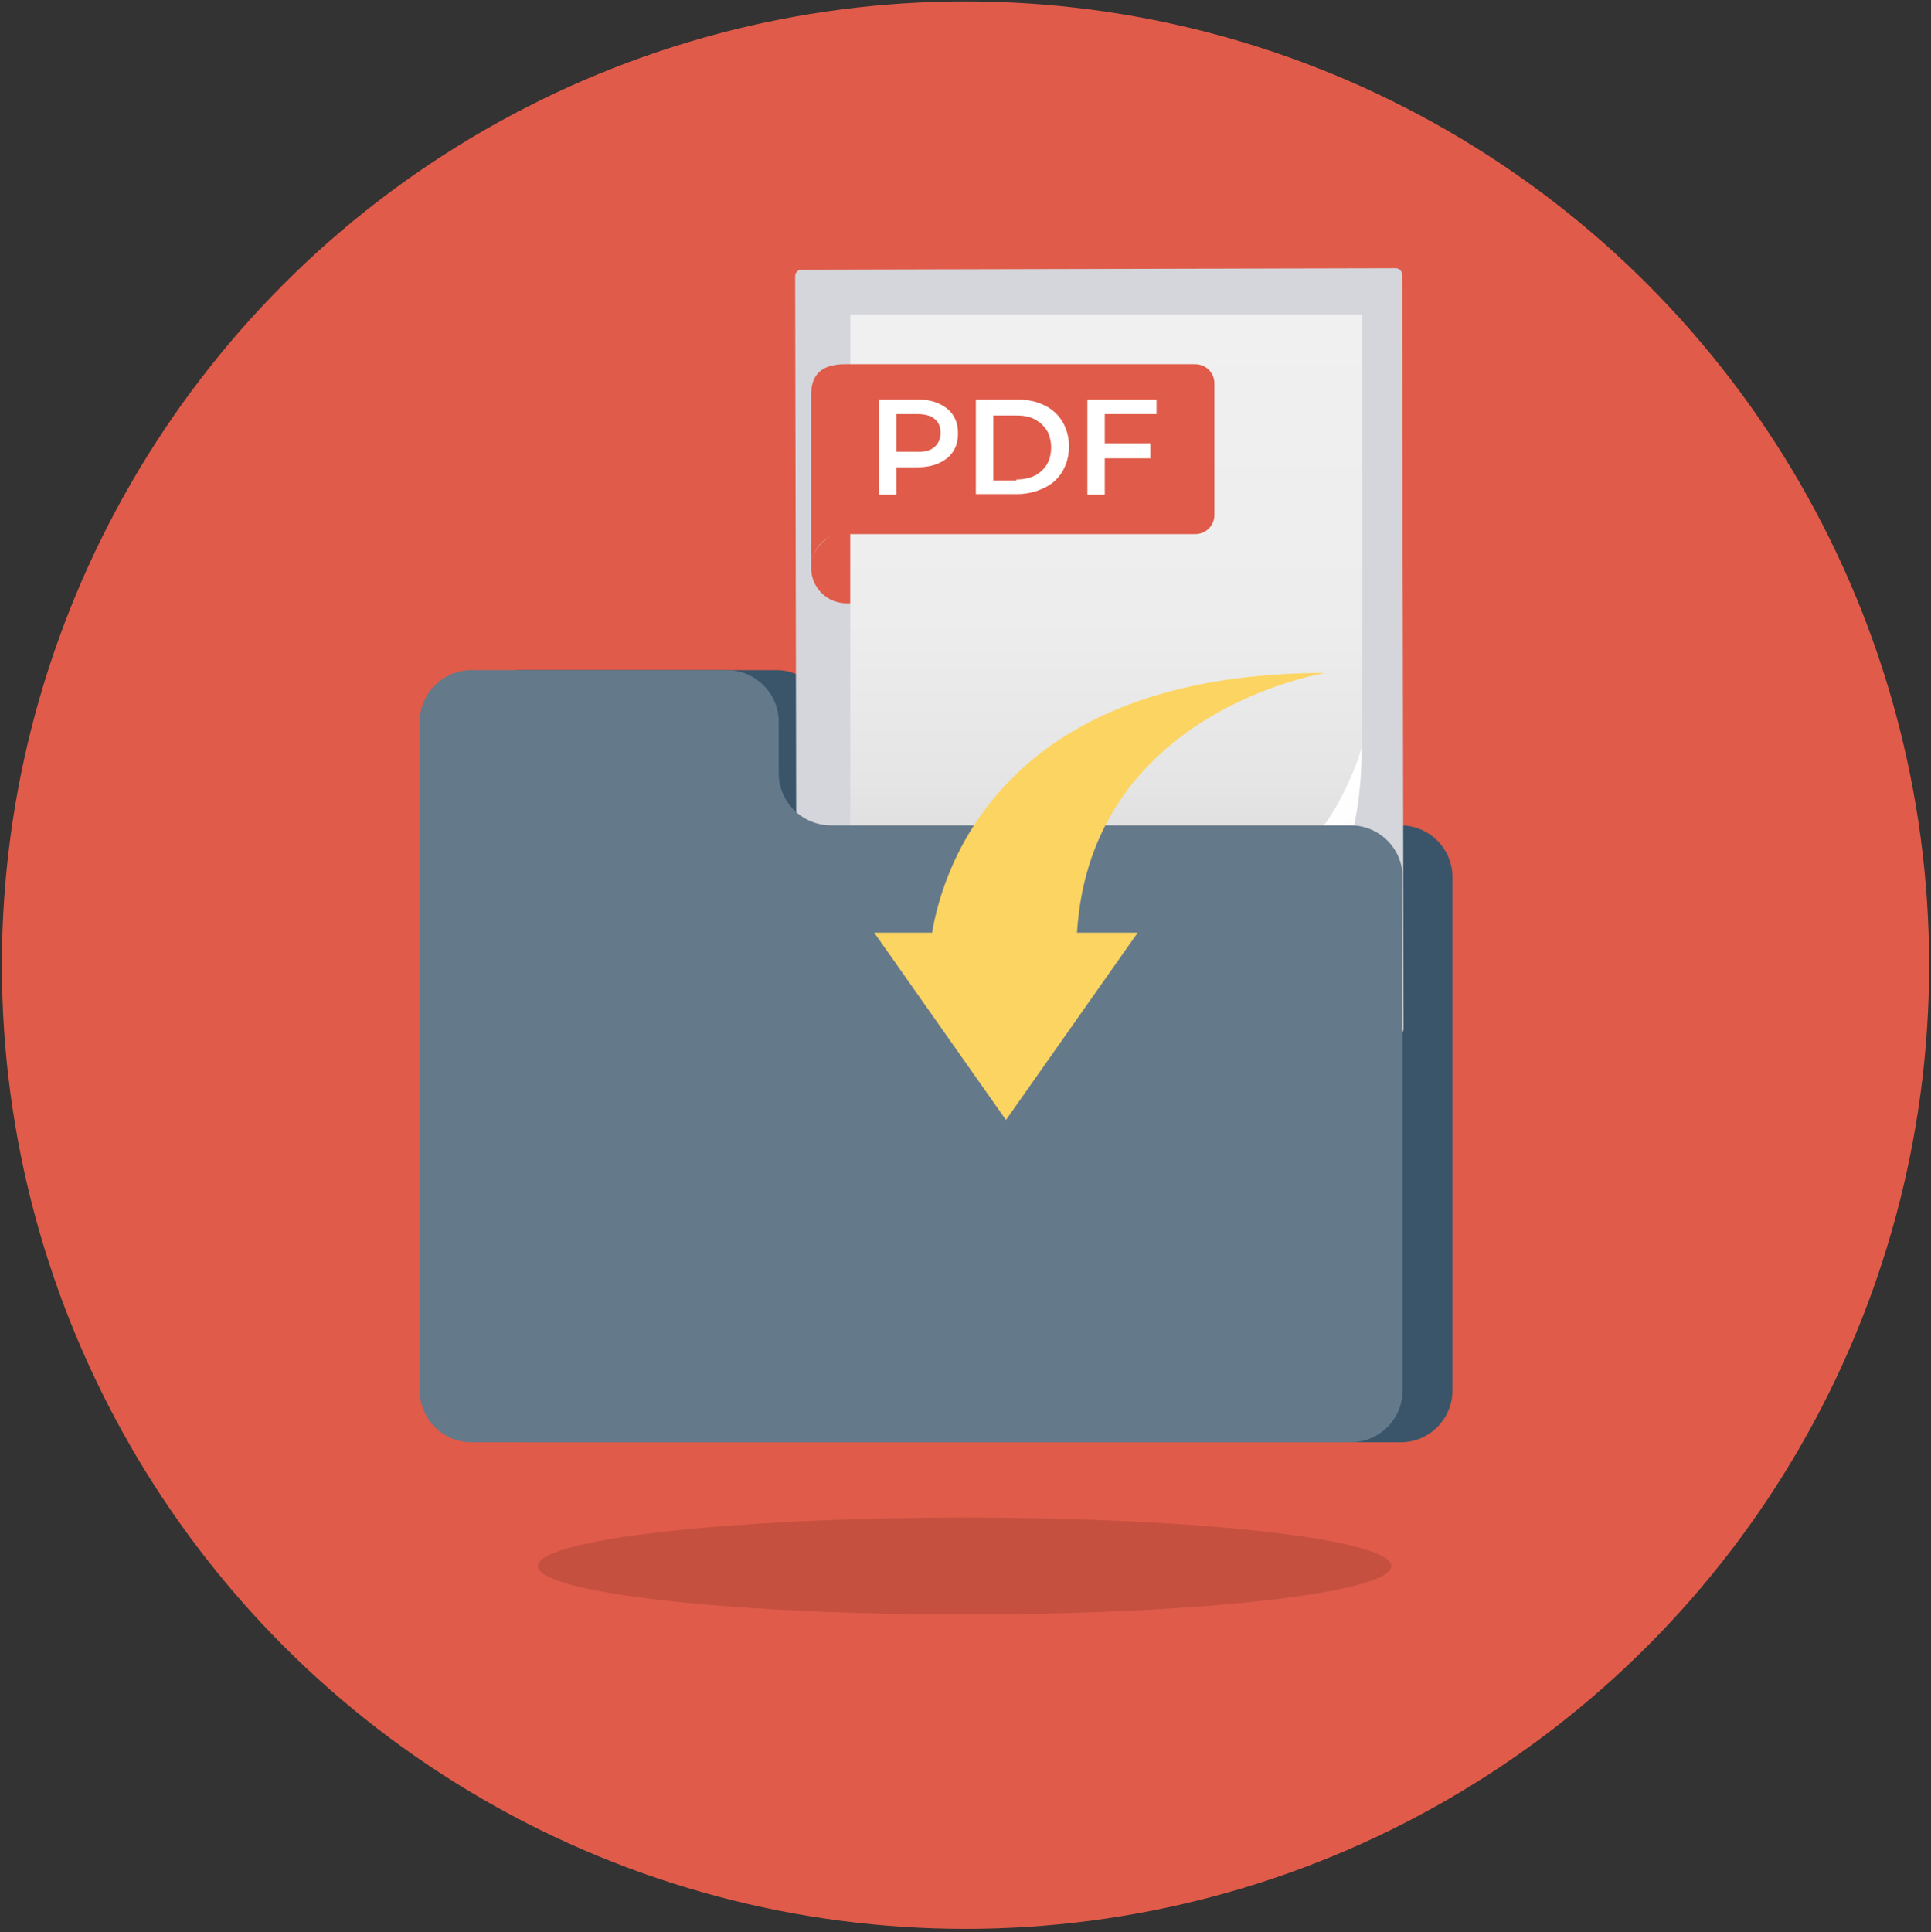 <?xml version="1.0" encoding="utf-8"?>
<!-- Generator: Adobe Illustrator 22.1.0, SVG Export Plug-In . SVG Version: 6.00 Build 0)  -->
<svg version="1.1" id="Layer_1" xmlns="http://www.w3.org/2000/svg" xmlns:xlink="http://www.w3.org/1999/xlink" x="0px" y="0px"
	 viewBox="0 0 410.4 410.6" style="enable-background:new 0 0 410.4 410.6;" xml:space="preserve">
<rect x="0" y="0" width="410.4" height="410.6" fill="#333333" stroke="none"/>
<style type="text/css">
	.st0{fill:#E05B49;}
	.st1{opacity:0.12;enable-background:new    ;}
	.st2{fill:#3A556A;}
	.st3{fill:#D5D6DB;}
	.st4{fill:#E6E6E7;}
	.st5{fill:#FCD462;}
	.st6{fill:#9EBAC6;}
	.st7{fill:url(#SVGID_1_);}
	.st8{enable-background:new    ;}
	.st9{fill:#FFFFFF;}
	.st10{fill:url(#SVGID_2_);}
	.st11{fill:#64798A;}
</style>
<circle class="st0" cx="205.2" cy="205.1" r="204.8"/>
<ellipse id="shadow" class="st1" cx="205" cy="332.8" rx="90.7" ry="10.3"/>
<path id="bg_folder" class="st2" d="M176,164.3v-10.9c0-6.1-5-11-11-11h-54.2c-6.1,0-11,5-11,11v29.3v112.8c0,6.1,5,11,11,11h186.9
	c6.1,0,11-5,11-11V186.4c0-6.1-5-11-11-11H187.1C181,175.3,176,170.4,176,164.3z"/>
<g id="paper">
	<g>
		<path class="st3" d="M169.3,218.9L169,58.7c0-0.8,0.6-1.4,1.4-1.4L296.6,57c0.8,0,1.4,0.6,1.4,1.4l0.3,160.2
			c0,0.8-0.6,1.4-1.4,1.4l-126.2,0.3C169.9,220.4,169.3,219.7,169.3,218.9z"/>
		<g>
			
				<rect x="197.1" y="112.4" transform="matrix(1 -1.883962e-03 1.883962e-03 1 -0.213 0.451)" class="st4" width="84.4" height="2.1"/>
			
				<rect x="182.4" y="123.4" transform="matrix(1 -1.883810e-03 1.883810e-03 1 -0.234 0.437)" class="st4" width="99.2" height="2.1"/>
			
				<rect x="182.4" y="135.9" transform="matrix(1 -1.883358e-03 1.883358e-03 1 -0.258 0.437)" class="st4" width="99.2" height="2.1"/>
			
				<rect x="182.4" y="149.5" transform="matrix(1 -1.883359e-03 1.883359e-03 1 -0.283 0.437)" class="st4" width="99.2" height="2.1"/>
		</g>
		<g>
			
				<rect x="182.4" y="175.8" transform="matrix(1 -1.883941e-03 1.883941e-03 1 -0.333 0.403)" class="st4" width="62.4" height="2.1"/>
			
				<rect x="182.4" y="163.3" transform="matrix(1 -1.883941e-03 1.883941e-03 1 -0.309 0.403)" class="st4" width="62.4" height="2.1"/>
			
				<rect x="182.4" y="186.8" transform="matrix(1 -1.883359e-03 1.883359e-03 1 -0.353 0.437)" class="st4" width="99.2" height="2.1"/>
			
				<rect x="182.5" y="199.3" transform="matrix(1 -1.883811e-03 1.883811e-03 1 -0.377 0.438)" class="st4" width="99.2" height="2.1"/>
			
				<rect x="182.5" y="213" transform="matrix(1 -1.883810e-03 1.883810e-03 1 -0.403 0.438)" class="st4" width="99.2" height="2.1"/>
		</g>
		
			<rect x="181.7" y="70" transform="matrix(1 -1.883496e-03 1.883496e-03 1 -0.162 0.439)" class="st5" width="102.7" height="32.3"/>
		
			<rect x="249.8" y="153.6" transform="matrix(1 -1.883700e-03 1.883700e-03 1 -0.317 0.5)" class="st6" width="30.8" height="30.1"/>
	</g>
</g>
<g>
	<path class="st0" d="M191.8,113.2h-11.9c-4.2,0-7.5,3.4-7.5,7.5c0,4.2,3.4,7.5,7.5,7.5h11.9V113.2z"/>
	
		<linearGradient id="SVGID_1_" gradientUnits="userSpaceOnUse" x1="235.1" y1="199.8" x2="235.1" y2="345.2" gradientTransform="matrix(1 0 0 -1 0 412)">
		<stop  offset="0" style="stop-color:#C9C9C9"/>
		<stop  offset="0.129" style="stop-color:#D8D8D8"/>
		<stop  offset="0.317" style="stop-color:#E5E5E5"/>
		<stop  offset="0.555" style="stop-color:#EDEDED"/>
		<stop  offset="1" style="stop-color:#F0F0F0"/>
	</linearGradient>
	<path class="st7" d="M256.5,212.2h-75.8V66.8h108.8v92.1c0,0-0.8,19.7-12.8,38.4C270.1,207.3,256.5,212.2,256.5,212.2z"/>
	<path class="st0" d="M258.1,109.4c0,2.3-1.8,4.1-4.1,4.1c0,0-55.8,0-74.4,0c-7.2,0-7.2,7.2-7.2,7.2V84.4c0-2.3,0-7,7.2-7H254
		c2.3,0,4.1,1.8,4.1,4.1V109.4z"/>
	<g class="st8">
		<path class="st9" d="M199.6,85.8c1.3,0.6,2.3,1.4,3,2.5c0.7,1.1,1,2.3,1,3.8c0,1.5-0.3,2.7-1,3.8c-0.7,1.1-1.7,1.9-3,2.5
			c-1.3,0.6-2.8,0.9-4.6,0.9h-4.5v5.8h-3.7V84.9h8.3C196.8,84.9,198.3,85.2,199.6,85.8z M198.6,95c0.8-0.7,1.3-1.7,1.3-3
			c0-1.3-0.4-2.3-1.3-3c-0.8-0.7-2.1-1-3.7-1h-4.4v8h4.4C196.5,96.1,197.8,95.7,198.6,95z"/>
		<path class="st9" d="M207.4,84.9h8.8c2.1,0,4.1,0.4,5.7,1.2c1.7,0.8,3,2,3.9,3.5c0.9,1.5,1.4,3.3,1.4,5.3s-0.5,3.7-1.4,5.3
			c-0.9,1.5-2.2,2.7-3.9,3.5c-1.7,0.8-3.6,1.3-5.7,1.3h-8.8V84.9z M216,101.9c1.5,0,2.8-0.3,3.9-0.8c1.1-0.6,2-1.4,2.6-2.4
			s0.9-2.3,0.9-3.6s-0.3-2.6-0.9-3.6s-1.5-1.8-2.6-2.4c-1.1-0.6-2.4-0.8-3.9-0.8h-4.9v13.8H216z"/>
		<path class="st9" d="M234.8,88.1v6.1h9.7v3.2h-9.7v7.7h-3.7V84.9h14.7v3.1H234.8z"/>
	</g>
	
		<linearGradient id="SVGID_2_" gradientUnits="userSpaceOnUse" x1="280.665" y1="215.301" x2="268.351" y2="232.982" gradientTransform="matrix(1 0 0 -1 0 412)">
		<stop  offset="0" style="stop-color:#C9C9C9"/>
		<stop  offset="6.220520e-02" style="stop-color:#D4D4D4"/>
		<stop  offset="0.209" style="stop-color:#E7E7E7"/>
		<stop  offset="0.381" style="stop-color:#F5F5F5"/>
		<stop  offset="0.596" style="stop-color:#FDFDFD"/>
		<stop  offset="1" style="stop-color:#FFFFFF"/>
	</linearGradient>
	<path class="st10" d="M289.4,158.9c0,0-8.8,31-28,24.9c0,0,14.2,17.3-5,28.4C256.5,212.2,289.4,205.2,289.4,158.9z"/>
</g>
<path id="folder" class="st11" d="M165.5,164.3v-10.9c0-6.1-5-11-11-11h-54.3c-6.1,0-11,5-11,11v29.3v112.8c0,6.1,5,11,11,11h186.9
	c6.1,0,11-5,11-11V186.4c0-6.1-5-11-11-11H176.5C170.4,175.3,165.5,170.4,165.5,164.3z"/>
<path class="st5" d="M198.1,198.2c2.3-13.7,14.9-55.2,83.6-55.2c0,0-49.9,7.9-52.8,55.2h12.9l-28,39.8l-28-39.8H198.1z"/>
</svg>
